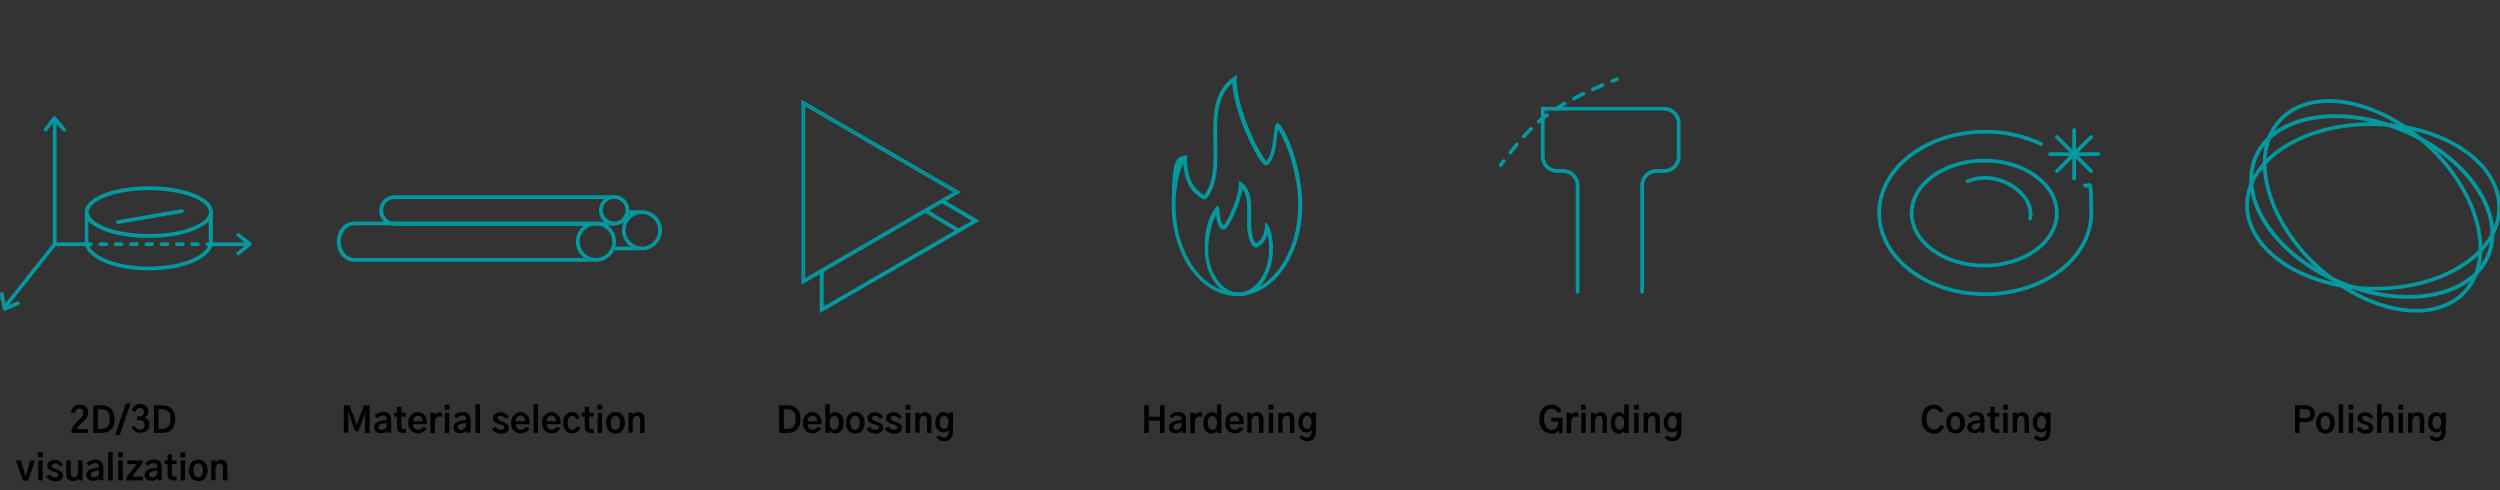 <?xml version="1.0" encoding="UTF-8"?>
<svg xmlns="http://www.w3.org/2000/svg" id="Ebene_1" width="1471.1" height="288.4" version="1.1" viewBox="0 0 1471.1 288.4">
  <rect x="0" y="0" width="1471.1" height="288.4" fill="#333333" stroke="none"/>
  <defs>
    <style>
      .st0, .st1, .st2, .st3, .st4, .st5, .st6, .st7, .st8 {
        fill: none;
      }

      .st1, .st2, .st3, .st4, .st5, .st6, .st7, .st8 {
        stroke: #00999f;
      }

      .st1, .st2, .st6, .st7, .st8 {
        stroke-width: 2.2px;
      }

      .st1, .st6, .st7, .st8 {
        stroke-linecap: round;
      }

      .st3 {
        stroke-miterlimit: 4;
        stroke-width: 2.2px;
      }

      .st4 {
        stroke-miterlimit: 4;
        stroke-width: 2.2px;
      }

      .st5 {
        stroke-miterlimit: 4;
        stroke-width: 2.3px;
      }

      .st6 {
        stroke-dasharray: 0 0 3.4 5.6;
      }

      .st7 {
        stroke-dasharray: 6.2 6.2;
      }

      .st9 {
        fill: #f2f2f2;
      }

      .st10 {
        fill: #00999f;
      }

      .st8 {
        stroke-linejoin: round;
      }
    </style>
  </defs>
  <ellipse class="st0" cx="1396.5" cy="121.4" rx="49.5" ry="75.4" transform="translate(1250.7 1515.6) rotate(-89)"></ellipse>
  <ellipse class="st4" cx="1396.5" cy="121.4" rx="48.4" ry="74.2" transform="translate(1250.7 1515.6) rotate(-89)"></ellipse>
  <ellipse class="st0" cx="1395.7" cy="121.5" rx="49.5" ry="75.4" transform="translate(738.5 1358.8) rotate(-67)"></ellipse>
  <ellipse class="st5" cx="1395.7" cy="121.5" rx="48.4" ry="74.3" transform="translate(738.5 1358.8) rotate(-67)"></ellipse>
  <ellipse class="st0" cx="1396.1" cy="121.1" rx="49.5" ry="75.3" transform="translate(355.4 1059.6) rotate(-47)"></ellipse>
  <ellipse class="st3" cx="1396.1" cy="121.1" rx="48.3" ry="74.2" transform="translate(355.4 1059.6) rotate(-47)"></ellipse>
  <polygon class="st0" points="576.4 129.9 555.3 117.6 482.4 159.8 482.4 184.2 576.4 129.9"></polygon>
  <polygon class="st0" points="482.4 75.5 482.4 159.8 555.3 117.6 482.4 75.5"></polygon>
  <polygon class="st10" points="576.4 129.9 555.3 117.6 553 118.9 571.9 129.9 484.7 180.3 484.7 158.5 482.4 159.8 482.4 184.2 576.4 129.9"></polygon>
  <path class="st10" d="M471.6,58.7v108.8l93.9-54.4s-93.9-54.4-93.9-54.4ZM472.7,60.6l90.6,52.4-90.6,52.4V60.6h0Z"></path>
  <path class="st10" d="M472.7,60.6v104.9l90.6-52.4-90.6-52.4h0ZM473.8,62.6l87.2,50.5-87.2,50.5V62.6Z"></path>
  <path id="Pfad_51" class="st2" d="M564.2,135.8l-19.9-11.9"></path>
  <path class="st10" d="M377.7,147.3c-2.6,0-5-.8-6.9-2.2h-8.6c-.2.8-.5,1.5-.8,2.2h16.3Z"></path>
  <path class="st10" d="M378.2,123.7h-.6.6Z"></path>
  <path class="st10" d="M378.2,147.3h-.6.6Z"></path>
  <path class="st10" d="M370.4,123.7c0,.8-.1,1.5-.3,2.2h.7c1.9-1.4,4.3-2.2,6.9-2.2h-7.3Z"></path>
  <path class="st9" d="M369.8,126.7c-1.3,1.1-2.3,2.6-3,4.2,1.4-1.1,2.4-2.5,3-4.2Z"></path>
  <path class="st10" d="M365.9,135.2v1-1Z"></path>
  <path class="st10" d="M367.8,130h-.1.1Z"></path>
  <path class="st10" d="M389.5,135.8v-.7.7Z"></path>
  <path class="st10" d="M368.6,129s.1-.2.2-.3c0,0-.1.2-.2.3Z"></path>
  <path class="st10" d="M369.3,127.9c0-.2.2-.4.2-.6,0,.2-.1.4-.2.6Z"></path>
  <path class="st10" d="M377.7,147.3c6.4,0,11.6-5.1,11.8-11.5v-.7c-.2-6.3-5.4-11.4-11.8-11.4s-5.7,1.1-7.8,3c0,.2-.2.4-.3.6,0,.2-.1.4-.2.6-.1.3-.3.5-.5.8,0,0-.1.2-.2.3-.3.3-.5.7-.8,1h-.1c-.3.4-.5.6-.8.8-.6,1.3-.9,2.8-1,4.3v1c.4,6.2,5.5,11.1,11.8,11.1h-.1ZM377.7,125.9c5.3,0,9.6,4.3,9.6,9.6s-4.3,9.6-9.6,9.6-9.6-4.3-9.6-9.6,4.3-9.6,9.6-9.6Z"></path>
  <path class="st10" d="M367.8,130c.3-.3.6-.6.8-1,0,0,.1-.2.2-.3.2-.3.4-.5.5-.8,0-.2.2-.4.2-.6s.2-.4.3-.6c-1.3,1.1-2.3,2.5-3,4.1.3-.2.6-.5.8-.7h.1c0-.1.1-.1.1-.1Z"></path>
  <path class="st10" d="M369.8,126.7h0c0,.2-.2.4-.3.6,0-.2.2-.4.3-.6Z"></path>
  <path class="st10" d="M368.6,129c-.3.3-.5.7-.8,1,.3-.3.6-.6.8-1Z"></path>
  <path class="st10" d="M367.7,130.1c-.3.3-.5.5-.8.7h0c.3-.2.6-.5.8-.7Z"></path>
  <path class="st10" d="M369.3,127.9c-.1.3-.3.5-.5.8.2-.3.4-.5.5-.8Z"></path>
  <path class="st10" d="M362.6,132.7h-1.1c-2.3,0-4.3-.8-5.9-2.2h-4.5c2.5,0,4.8.9,6.7,2.2h5-.2Z"></path>
  <path class="st10" d="M235,130.5h-2.7c-3.8,0-6.9-3-6.9-6.7s3.1-6.7,6.9-6.7h123.1c1.5-1.3,3.5-2.2,5.7-2.2h-128.8c-5.1,0-9.2,4-9.2,9s4.1,9,9.2,9,.3,0,.4,0h111c1.9-1.4,4.2-2.2,6.7-2.2h-115.4v-.2h0Z"></path>
  <path class="st10" d="M350.9,130.5h-.5c-2.5,0-4.8.9-6.7,2.2h13.9c-1.9-1.4-4.2-2.2-6.7-2.2h0Z"></path>
  <path class="st10" d="M362.6,114.7h-.9.9Z"></path>
  <path class="st10" d="M362.5,132.6l-2.2-2.2h-4.9c1.6,1.4,3.7,2.2,5.9,2.2s.8,0,1.1,0h.1Z"></path>
  <path class="st10" d="M361.4,114.7h0Z"></path>
  <path class="st10" d="M362.3,132.6h-1.8,1.8Z"></path>
  <path class="st10" d="M361.4,114.7h0c-4.9,0-8.9,4.1-8.9,9s3.5,8.5,8.1,8.9h1.8c1.7-.2,3.3-.8,4.5-1.8h0c.3-.3.6-.5.9-.8h0c.9-.9,1.6-2,2-3.3.3-.9.5-1.9.5-3,0-5-4-9-9-9h.1ZM361.4,130.4c-3.7,0-6.7-3-6.7-6.7s3-6.7,6.7-6.7,6.7,3,6.7,6.7-3,6.7-6.7,6.7Z"></path>
  <path class="st10" d="M369.8,126.7c-.4,1.2-1.1,2.3-2,3.3.9-.9,1.6-2,2-3.3Z"></path>
  <path class="st10" d="M367.7,130c-.3.3-.6.6-.9.8h0c.3-.3.6-.5.9-.8Z"></path>
  <path class="st10" d="M351.2,130.4h-.6.6Z"></path>
  <path class="st10" d="M208.3,151.8c-4.3,0-7.8-4.3-7.8-9.6s3.5-9.6,7.8-9.6h135.4c1.9-1.4,4.3-2.2,6.9-2.2h-142.4c-5.5,0-10,5.3-10,11.8s4.5,11.8,10,11.8.3,0,.5,0h141.9c-2.6,0-5-.8-6.9-2.2h-135.4Z"></path>
  <path class="st10" d="M351.2,154.1h-.6.6Z"></path>
  <path class="st10" d="M350.7,130.4c-6.5,0-11.8,5.3-11.8,11.8s5.3,11.8,11.8,11.8,11.8-5.3,11.8-11.8-5.3-11.8-11.8-11.8ZM350.7,151.8c-5.3,0-9.6-4.3-9.6-9.6s4.3-9.6,9.6-9.6,9.6,4.3,9.6,9.6-4.3,9.6-9.6,9.6Z"></path>
  <path class="st2" d="M1201.8,85.1c-9.7-4.8-21.3-7.6-33.6-7.6-34.5,0-62.4,21.4-62.4,47.8s27.9,47.8,62.4,47.8,62.4-21.4,62.4-47.8-1.5-11.8-4.1-17.1"></path>
  <ellipse class="st2" cx="1167.6" cy="125.4" rx="42.7" ry="30.9"></ellipse>
  <path id="Pfad_79" class="st8" d="M1157.9,106.6c3.3-1,10-4,21.7.4,18.7,9,15,21.7,15,21.7"></path>
  <path id="Pfad_80" class="st1" d="M1220.5,76.5v28.4"></path>
  <path id="Pfad_81" class="st1" d="M1234.7,90.7h-28.4"></path>
  <path id="Pfad_82" class="st1" d="M1230.5,80.6l-20.1,20.1"></path>
  <path id="Pfad_83" class="st1" d="M1230.5,100.7l-20.1-20.1"></path>
  <path class="st0" d="M727.9,173.2c-20.6,0-37.3-23.4-37.3-52.2s.8-12.9,2.1-18.2c.8-3,1.7-5.5,2.7-7.2.6-1.1,1.2-1.9,1.9-2.4.2,6.5,1.3,11.5,3.3,15.3,1.9,3.6,4.4,5.3,6.3,6.8.3.2.7.5,1,.7l.9.7.7-.9c1.5-2,2.7-4.2,3.5-6.9.8-2.3,1.3-4.8,1.7-7.8.7-5.4.5-11.3.4-17-.2-7.6-.3-15.5,1.3-22.4.9-3.6,2.2-6.6,4-9.3,1.6-2.4,3.6-4.3,6.1-6,0,4.6.8,12.9,5.9,26.4,3.7,9.8,8.6,19.2,11.9,22.9l.8.9.8-.9c3.2-3.5,4-10.3,4.6-15.7.2-1.7.4-3.3.6-4.5.2-1,.4-1.5.5-1.8,0,0,.4.3.7.7,2.7,3.4,5.9,10.3,8.3,18.1,2,6.7,4.5,17,4.5,28.5,0,28.8-16.7,52.2-37.3,52.2h0Z"></path>
  <path class="st10" d="M725.5,48.6c-1.6,1.3-2.9,2.8-4.1,4.4-1.7,2.5-3,5.4-3.8,8.9-1.6,6.7-1.5,14.5-1.3,22.1,0,5.8.2,11.7-.4,17.2-.4,3-.9,5.6-1.8,8-.9,2.7-2.1,5.1-3.7,7.2-.4.5-.9.8-1.5.9-.6,0-1.2,0-1.7-.4-.3-.2-.6-.5-.9-.7-1.9-1.4-4.6-3.3-6.7-7.1-1.8-3.3-2.9-7.5-3.3-12.7-.8,1.5-1.7,3.8-2.5,6.8-1.3,5.3-2.1,12-2.1,17.9s1,13.7,2.9,20.1c1.9,6.1,4.5,11.6,7.9,16.3,3.3,4.6,7.2,8.3,11.5,10.8,4.4,2.6,9,3.9,13.8,3.9s9.4-1.3,13.8-3.9c4.3-2.5,8.2-6.2,11.5-10.8,3.4-4.7,6-10.2,7.9-16.3,1.9-6.4,2.9-13.1,2.9-20.1s-.4-9.7-1.3-14.7c-.8-4.5-1.8-9.1-3.2-13.5-2.5-8.1-5.3-13.8-7.4-16.7-.2,1.1-.3,2.5-.5,4-.6,5.6-1.4,12.5-4.9,16.3-.4.5-1,.7-1.7.7s-1.2-.3-1.7-.8c-3.3-3.7-8.3-13.3-12.1-23.2-2.2-5.9-5.6-16.1-6-24.6M727.9,44.2c-1.9,14.3,11.2,43.8,17.3,50.6,6.1-6.7,2.8-27.7,8.1-21.2s13,26.8,13,47.3c0,29.4-17.2,53.3-38.4,53.3s-38.4-23.9-38.4-53.3,2.8-28.2,8.9-29.7c0,17.9,6.5,20.9,10.2,23.7,13.9-18.5-6-56.4,19.3-70.8h0Z"></path>
  <path class="st0" d="M729,173.2c-10.4,0-18.9-12-18.9-26.7s3.6-19.9,6.3-23.6c0,.6.2,1.5.3,2.2.3,2.9.7,6.5,2.5,8.5l.8.9.8-.9c1.7-2,4.3-6.9,6.3-12.1,1.2-3.1,3-8.5,3.1-12.9,2.1,1.7,3.5,4,4.2,7.1.9,3.5.8,7.6.7,11.5,0,3,0,6.1.2,9,.4,3.3,1.3,5.9,2.8,7.9l.7.9.9-.7c.2-.1.3-.2.5-.4,1-.7,2.4-1.7,3.5-3.7.9-1.7,1.5-4,1.7-6.8.5.8,1,2,1.4,3.7.7,2.8,1.1,6.3,1.1,9.4,0,14.7-8.5,26.7-18.9,26.7h0Z"></path>
  <path class="st10" d="M731.1,111c-.6,4-2,8.2-3,10.8-2,5.4-4.7,10.4-6.5,12.5-.4.5-1,.8-1.7.8s-1.2-.3-1.7-.7c-1.8-2-2.3-5.1-2.7-8-.7,1.5-1.5,3.4-2.2,5.7-1,3.4-2.3,8.6-2.3,14.4s.5,7,1.5,10.2c.9,3.1,2.3,5.8,4,8.2,3.4,4.7,7.8,7.2,12.4,7.2s9-2.6,12.4-7.2c1.7-2.4,3-5.1,4-8.2,1-3.2,1.5-6.7,1.5-10.2s-.4-6.1-1-8.6c-.3,1.1-.7,2-1.1,2.9-1.2,2.2-2.7,3.3-3.8,4.1-.2.1-.3.2-.5.3-.5.4-1.1.5-1.7.4-.6,0-1.1-.4-1.5-.9-3.6-4.8-3.4-11.3-3.3-17.6,0-3.9.2-7.9-.7-11.3-.5-1.9-1.2-3.5-2.2-4.8M729,106.3c13.2,7.5,2.9,27.3,10.1,37,1.9-1.5,5.3-3.1,5.3-12.4,3.2.8,4.7,9.7,4.7,15.5,0,15.4-9,27.9-20.1,27.9s-20.1-12.5-20.1-27.9,4.1-21.3,6.8-24.7c2.8-3.4,1,7.6,4.2,11.1,3.2-3.6,10-19,9-26.5h0Z"></path>
  <path id="Pfad_88" class="st1" d="M124.1,143.7h20.7"></path>
  <path id="Pfad_88-2" class="st1" d="M32.2,71.3v72.4h18.9"></path>
  <path id="Pfad_89" class="st2" d="M32.2,143.7L2.4,181.2"></path>
  <path id="Pfad_97" class="st8" d="M140.2,138.3l6.8,5.2-6.8,5.7"></path>
  <path id="Pfad_98" class="st8" d="M26.8,76.3l5.2-6.8,5.7,6.8"></path>
  <path id="Pfad_99" class="st8" d="M10.6,178.4l-7.9,3.3-1.6-8.7"></path>
  <path class="st10" d="M125.3,124.8c0-8.5-16.5-15.2-37.7-15.2s-37.7,6.7-37.7,15.2,0,.3,0,.5v17.2c0,9.2,16.9,16.6,37.7,16.6s37.7-7.4,37.7-16.6,0-.3,0-.5v-17.2ZM87.6,111.9c21.2,0,35.4,6.7,35.4,12.9s-14.2,12.9-35.4,12.9-35.4-6.7-35.4-12.9,14.2-12.9,35.4-12.9ZM123,141.5v1c0,3.4-3.5,7-9.7,9.7-3.3,1.5-7.2,2.6-11.5,3.4-4.5.8-9.3,1.3-14.3,1.3s-9.7-.4-14.3-1.3c-4.3-.8-8.2-2-11.5-3.4-6.2-2.7-9.7-6.3-9.7-9.7s0-.2,0-.3v-12.1c5.2,5.8,18.9,9.9,35.4,9.9s30.2-4.1,35.4-9.9v11.4h.2Z"></path>
  <path id="Pfad_90" class="st1" d="M69.3,130.7l37.7-6.5"></path>
  <path id="Pfad_100" class="st6" d="M125.2,143.7"></path>
  <path id="Pfad_100-2" class="st6" d="M50.1,143.7"></path>
  <path id="Pfad_100-3" class="st6" d="M50.1,143.7h75.1"></path>
  <path class="st10" d="M232.5,130.4"></path>
  <line class="st0" x1="360.2" y1="117" x2="361.2" y2="114.8"></line>
  <path class="st1" d="M928.3,171.7v-62.6c0-4.7-3.8-8.5-8.5-8.5h-3.5c-4.7,0-8.5-3.8-8.5-8.5v-28.1h71.5c4.7,0,8.5,3.8,8.5,8.5v19.6c0,4.7-3.8,8.5-8.5,8.5h-4.5c-4.7,0-8.5,3.8-8.5,8.5v62.6"></path>
  <g>
    <path class="st1" d="M951.5,46.6c-.9.4-1.8.7-2.8,1.1"></path>
    <path class="st7" d="M943,50.1c-11.3,4.8-24.7,11.2-34.6,19-8.5,6.6-17,17.1-21.7,23.3"></path>
    <path class="st1" d="M884.8,94.8c-1.1,1.5-1.8,2.4-1.8,2.4"></path>
  </g>
  <g>
    <path d="M41.7,242.5c.3-1.4.9-2.4,1.8-3.2s2-1.2,3.4-1.2,2.7.4,3.6,1.3c.9.8,1.4,2,1.4,3.4s-.2,1.8-.6,2.5c-.4.8-1,1.5-1.8,2.3-.2.2-.5.5-1.2,1.1s-1.1,1-1.3,1.3c-.2.2-.5.6-.9,1.1-.4.5-.7.9-.9,1.4h6.6v2.2h-9.9c0-.6.1-1.3.3-1.9s.5-1.2.7-1.7.7-1,1.2-1.6,1-1.1,1.3-1.4.8-.8,1.5-1.4c.2-.1.3-.2.3-.3,1.2-1.1,1.8-2.3,1.8-3.6s-.2-1.3-.6-1.8-1-.6-1.6-.6c-1.4,0-2.4.9-2.8,2.8l-2.3-.7Z"></path>
    <path d="M54.9,254.7v-16.2h4.8c2.4,0,4.3.7,5.7,2.1s2,3.4,2,6,0,1.7-.2,2.5-.4,1.5-.8,2.2-.9,1.3-1.4,1.8c-.6.5-1.3.9-2.2,1.2-.9.3-1.9.4-3,.4h-4.8ZM57.6,252.4h1.8c3.4,0,5.2-1.9,5.2-5.8s-.5-3.6-1.4-4.5c-.9-.9-2.2-1.3-3.8-1.3h-1.8v11.6Z"></path>
    <path d="M67.8,255.9l6.3-18.5h2.7l-6.3,18.5h-2.7Z"></path>
    <path d="M77.1,251.4l2.2-.8c.6,1.5,1.7,2.2,3.1,2.2s1.4-.2,2-.7c.5-.5.8-1.2.8-2.1s-.3-1.5-.9-2-1.3-.8-2.2-.8-1,0-1.5,0v-2.2c.4,0,.8,0,1.4,0s1.3-.2,1.9-.7.8-1.1.8-1.9-.2-1.3-.7-1.7-1-.7-1.7-.7c-1.2,0-2,.8-2.6,2.3l-2.2-.7c.3-1.1.9-2.1,1.7-2.8.9-.7,1.9-1.1,3.2-1.1s2.7.4,3.6,1.2c.9.8,1.3,1.8,1.3,3.1s-.2,1.6-.6,2.2-1,1.1-1.6,1.5c.8.3,1.4.7,2,1.4.6.7.9,1.5.9,2.5,0,1.6-.5,2.8-1.5,3.7-1,.9-2.3,1.3-4,1.3s-2.5-.4-3.4-1.1-1.6-1.6-1.9-2.6Z"></path>
    <path d="M90.6,254.7v-16.2h4.8c2.4,0,4.3.7,5.7,2.1s2,3.4,2,6,0,1.7-.2,2.5-.4,1.5-.8,2.2-.9,1.3-1.4,1.8c-.6.5-1.3.9-2.2,1.2-.9.3-1.9.4-3,.4h-4.8ZM93.3,252.4h1.8c3.4,0,5.2-1.9,5.2-5.8s-.5-3.6-1.4-4.5c-.9-.9-2.2-1.3-3.8-1.3h-1.8v11.6Z"></path>
    <path d="M9.5,270.9h2.8l1.8,6.1c.1.4.3,1,.5,1.9s.4,1.4.4,1.7h0c0-.3.2-.9.5-1.7s.4-1.4.5-1.8l1.8-6.1h2.8l-4.1,11.8h-3l-4.1-11.8Z"></path>
    <path d="M22.4,269.1v-2.9h2.8v2.9h-2.8ZM22.5,282.7v-11.8h2.6v11.8h-2.6Z"></path>
    <path d="M27.3,280.2l1.9-1.1c.8,1.2,1.9,1.8,3.2,1.8s1.2-.1,1.5-.4c.4-.3.6-.6.6-1s-.2-.6-.5-.9-.6-.5-1-.6c-.3-.1-.9-.3-1.5-.5-.1,0-.2,0-.3,0-.5-.2-.9-.3-1.2-.5s-.7-.4-1.1-.6c-.4-.3-.6-.6-.8-1s-.3-.9-.3-1.4c0-1,.4-1.9,1.3-2.5s2-.9,3.3-.9,1.9.3,2.7.8c.9.5,1.5,1.2,1.9,2l-1.7,1c-.8-1.1-1.8-1.7-2.9-1.7s-1.1.1-1.4.4c-.3.3-.5.6-.5,1s.1.6.4.9c.3.3.6.5.9.6s.8.3,1.3.5c.2,0,.3,0,.3.1,2.4.8,3.7,2,3.7,3.5s-.4,1.8-1.2,2.5c-.8.7-2,1-3.5,1s-2.2-.3-3.1-.8-1.6-1.2-2.1-2.1Z"></path>
    <path d="M39,278.4v-7.5h2.6v7.2c0,1.8.6,2.8,1.9,2.8s1.4-.3,1.8-1,.7-1.5.7-2.4v-6.6h2.6v11.8h-2.5v-1.4h0c-.2.4-.6.8-1.1,1.2s-1.2.6-2,.6-.9,0-1.4-.2c-.4-.1-.9-.4-1.3-.7s-.7-.8-1-1.4-.4-1.4-.4-2.3Z"></path>
    <path d="M50.7,279.6c0-2.2,1.7-3.6,5-4.1,1.2-.2,2.1-.3,2.5-.5v-.6c0-.6-.2-1-.6-1.4s-1-.5-1.6-.5c-1.3,0-2.4.5-3.4,1.6l-1.6-1.4c.6-.7,1.4-1.3,2.2-1.7.9-.4,1.8-.6,2.7-.6,1.8,0,3,.4,3.8,1.3s1.1,2,1.1,3.6v7.3h-2.5v-1.5c-.2.5-.7.9-1.3,1.3-.6.4-1.3.5-2.1.5-1.3,0-2.3-.3-3.1-1s-1.1-1.5-1.1-2.5ZM53.4,279.4c0,.4.2.8.5,1.1s.8.4,1.4.4c.8,0,1.5-.3,2.1-.8s.9-1.3.9-2.2v-1.1c-.6.2-1.4.3-2.3.4-1.7.3-2.6,1-2.6,2.1Z"></path>
    <path d="M63.7,282.7v-16.8h2.6v16.8h-2.6Z"></path>
    <path d="M69.5,269.1v-2.9h2.8v2.9h-2.8ZM69.6,282.7v-11.8h2.6v11.8h-2.6Z"></path>
    <path d="M74.4,282.7v-1.7l6.1-7.9h-5.6v-2.2h9v1.6l-6.2,8h6.4v2.2h-9.7Z"></path>
    <path d="M85.1,279.6c0-2.2,1.7-3.6,5-4.1,1.2-.2,2.1-.3,2.5-.5v-.6c0-.6-.2-1-.6-1.4s-1-.5-1.6-.5c-1.3,0-2.4.5-3.4,1.6l-1.6-1.4c.6-.7,1.4-1.3,2.2-1.7.9-.4,1.8-.6,2.7-.6,1.8,0,3,.4,3.8,1.3s1.1,2,1.1,3.6v7.3h-2.5v-1.5c-.2.5-.7.9-1.3,1.3-.6.4-1.3.5-2.1.5-1.3,0-2.3-.3-3.1-1s-1.1-1.5-1.1-2.5ZM87.7,279.4c0,.4.2.8.5,1.1s.8.4,1.4.4c.8,0,1.5-.3,2.1-.8s.9-1.3.9-2.2v-1.1c-.6.2-1.4.3-2.3.4-1.7.3-2.6,1-2.6,2.1Z"></path>
    <path d="M96.8,273.1v-2.2h1.8v-3.5h2.6v3.5h2.7v2.2h-2.7v5.8c0,.6.1,1,.3,1.2s.6.4,1,.4h1.4v2.2h-1.7c-2.4,0-3.6-1.2-3.6-3.6v-6h-1.8Z"></path>
    <path d="M106.2,269.1v-2.9h2.8v2.9h-2.8ZM106.3,282.7v-11.8h2.6v11.8h-2.6Z"></path>
    <path d="M111.2,276.8c0-1.8.5-3.3,1.4-4.5s2.3-1.8,4.1-1.8,3.1.6,4.1,1.8,1.4,2.7,1.4,4.5,0,1.1-.2,1.6-.3,1.1-.5,1.7-.6,1.1-1,1.5c-.4.4-.9.8-1.6,1.1s-1.4.4-2.2.4-1.5-.1-2.2-.4c-.6-.3-1.2-.6-1.6-1-.4-.4-.7-.9-1-1.5-.3-.6-.5-1.1-.6-1.7-.1-.6-.2-1.1-.2-1.7ZM113.9,276.8c0,1.4.3,2.4.8,3.1s1.2,1,2,1,1.4-.3,1.9-1,.8-1.7.8-3.1-.3-2.4-.8-3.1-1.2-1-1.9-1-1.4.3-2,1-.9,1.7-.9,3.1Z"></path>
    <path d="M124.3,282.7v-11.8h2.5v1.5h0c.2-.4.6-.9,1.1-1.3.6-.4,1.3-.6,2.1-.6s2.1.4,2.8,1.1,1,1.9,1,3.5v7.6h-2.6v-7.3c0-1.8-.6-2.7-1.8-2.7s-1.4.3-1.9.9-.7,1.3-.7,2.2v6.8h-2.6Z"></path>
  </g>
  <g>
    <path d="M202.3,254.7v-16.2h3.3l2.9,7.5c.2.6.5,1.3.8,2.3.3,1,.5,1.6.6,1.9h0c.7-2,1.2-3.4,1.5-4.2l2.8-7.5h3.3v16.2h-2.7v-7.4c0-1.2,0-2.9.3-5h0l-1.2,3.4-3,8h-2l-2.9-8-1.2-3.5h-.1c.2,2,.3,3.6.3,5v7.4h-2.7Z"></path>
    <path d="M220.1,251.6c0-2.2,1.7-3.6,5-4.1,1.2-.2,2.1-.3,2.5-.5v-.6c0-.6-.2-1-.6-1.4s-1-.5-1.6-.5c-1.3,0-2.4.5-3.4,1.6l-1.6-1.4c.6-.7,1.4-1.3,2.2-1.7.9-.4,1.8-.6,2.7-.6,1.8,0,3,.4,3.8,1.3s1.1,2,1.1,3.6v7.3h-2.5v-1.5c-.2.5-.7.9-1.3,1.3-.6.4-1.3.5-2.1.5-1.3,0-2.3-.3-3.1-1s-1.1-1.5-1.1-2.5ZM222.7,251.4c0,.4.2.8.5,1.1s.8.4,1.4.4c.8,0,1.5-.3,2.1-.8s.9-1.3.9-2.2v-1.1c-.6.2-1.4.3-2.3.4-1.7.3-2.6,1-2.6,2.1Z"></path>
    <path d="M231.8,245.1v-2.2h1.8v-3.5h2.6v3.5h2.7v2.2h-2.7v5.8c0,.6.1,1,.3,1.2s.6.4,1,.4h1.4v2.2h-1.7c-2.4,0-3.6-1.2-3.6-3.6v-6h-1.8Z"></path>
    <path d="M240.3,248.7c0-1.9.5-3.4,1.6-4.5,1-1.1,2.4-1.7,3.9-1.7s2.8.6,3.9,1.7,1.5,2.6,1.5,4.4,0,.7,0,1h-8.2c0,.9.3,1.7.8,2.3.5.7,1.3,1,2.2,1s1.2-.2,1.7-.5c.5-.3.9-.7,1.1-1.2l2.2.7c-.4.9-1,1.6-1.9,2.2s-1.9.9-3.2.9-3-.6-4.1-1.7-1.6-2.7-1.6-4.6ZM243,247.9h5.6c0-.9-.2-1.7-.7-2.3-.5-.6-1.1-1-2-1s-1.5.3-2.1,1c-.5.7-.8,1.4-.8,2.3Z"></path>
    <path d="M253.3,254.7v-11.8h2.5v1.3c.3-.4.6-.8,1.1-1.1s1.1-.5,1.7-.5,1.1,0,1.5.3v2.4c-.5-.2-1-.2-1.5-.2-.9,0-1.6.3-2,1s-.7,1.6-.7,2.8v6h-2.6Z"></path>
    <path d="M261.7,241.1v-2.9h2.8v2.9h-2.8ZM261.8,254.7v-11.8h2.6v11.8h-2.6Z"></path>
    <path d="M266.8,251.6c0-2.2,1.7-3.6,5-4.1,1.2-.2,2.1-.3,2.5-.5v-.6c0-.6-.2-1-.6-1.4s-1-.5-1.6-.5c-1.3,0-2.4.5-3.4,1.6l-1.6-1.4c.6-.7,1.4-1.3,2.2-1.7.9-.4,1.8-.6,2.7-.6,1.8,0,3,.4,3.8,1.3s1.1,2,1.1,3.6v7.3h-2.5v-1.5c-.2.5-.7.9-1.3,1.3-.6.4-1.3.5-2.1.5-1.3,0-2.3-.3-3.1-1s-1.1-1.5-1.1-2.5ZM269.4,251.4c0,.4.2.8.5,1.1s.8.4,1.4.4c.8,0,1.5-.3,2.1-.8s.9-1.3.9-2.2v-1.1c-.6.2-1.4.3-2.3.4-1.7.3-2.6,1-2.6,2.1Z"></path>
    <path d="M279.8,254.7v-16.8h2.6v16.8h-2.6Z"></path>
    <path d="M289.6,252.2l1.9-1.1c.8,1.2,1.9,1.8,3.2,1.8s1.2-.1,1.5-.4c.4-.3.6-.6.6-1s-.2-.6-.5-.9-.6-.5-1-.6c-.3-.1-.9-.3-1.5-.5-.1,0-.2,0-.3,0-.5-.2-.9-.3-1.2-.5s-.7-.4-1.1-.6c-.4-.3-.6-.6-.8-1s-.3-.9-.3-1.4c0-1,.4-1.9,1.3-2.5s2-.9,3.3-.9,1.9.3,2.7.8c.9.5,1.5,1.2,1.9,2l-1.7,1c-.8-1.1-1.8-1.7-2.9-1.7s-1.1.1-1.4.4c-.3.3-.5.6-.5,1s.1.6.4.9c.3.3.6.5.9.6s.8.3,1.3.5c.2,0,.3,0,.3.1,2.4.8,3.7,2,3.7,3.5s-.4,1.8-1.2,2.5c-.8.7-2,1-3.5,1s-2.2-.3-3.1-.8-1.6-1.2-2.1-2.1Z"></path>
    <path d="M300.8,248.7c0-1.9.5-3.4,1.6-4.5,1-1.1,2.4-1.7,3.9-1.7s2.8.6,3.9,1.7,1.5,2.6,1.5,4.4,0,.7,0,1h-8.2c0,.9.3,1.7.8,2.3.5.7,1.3,1,2.2,1s1.2-.2,1.7-.5c.5-.3.9-.7,1.1-1.2l2.2.7c-.4.9-1,1.6-1.9,2.2s-1.9.9-3.2.9-3-.6-4.1-1.7-1.6-2.7-1.6-4.6ZM303.4,247.9h5.6c0-.9-.2-1.7-.7-2.3-.5-.6-1.1-1-2-1s-1.5.3-2.1,1c-.5.7-.8,1.4-.8,2.3Z"></path>
    <path d="M314,254.7v-16.8h2.6v16.8h-2.6Z"></path>
    <path d="M319,248.7c0-1.9.5-3.4,1.6-4.5,1-1.1,2.4-1.7,3.9-1.7s2.8.6,3.9,1.7,1.5,2.6,1.5,4.4,0,.7,0,1h-8.2c0,.9.3,1.7.8,2.3.5.7,1.3,1,2.2,1s1.2-.2,1.7-.5c.5-.3.9-.7,1.1-1.2l2.2.7c-.4.9-1,1.6-1.9,2.2s-1.9.9-3.2.9-3-.6-4.1-1.7-1.6-2.7-1.6-4.6ZM321.6,247.9h5.6c0-.9-.2-1.7-.7-2.3-.5-.6-1.1-1-2-1s-1.5.3-2.1,1c-.5.7-.8,1.4-.8,2.3Z"></path>
    <path d="M331.3,248.8c0-1.9.5-3.4,1.5-4.6s2.3-1.7,3.9-1.7,2.2.4,3,1.1,1.3,1.5,1.5,2.4l-2.2.6c-.2-.5-.4-1-.8-1.3-.4-.4-.9-.6-1.4-.6-.9,0-1.6.4-2.1,1.2s-.7,1.8-.7,2.9.3,2.3.8,3,1.2,1.1,2,1.1,1.1-.2,1.6-.6.8-.9,1-1.4l2.2.6c-.3,1-.8,1.8-1.7,2.5-.9.7-1.9,1.1-3.1,1.1s-2.9-.6-3.9-1.7c-1-1.1-1.5-2.7-1.5-4.6Z"></path>
    <path d="M342.3,245.1v-2.2h1.8v-3.5h2.6v3.5h2.7v2.2h-2.7v5.8c0,.6.1,1,.3,1.2s.6.4,1,.4h1.4v2.2h-1.7c-2.4,0-3.6-1.2-3.6-3.6v-6h-1.8Z"></path>
    <path d="M351.6,241.1v-2.9h2.8v2.9h-2.8ZM351.7,254.7v-11.8h2.6v11.8h-2.6Z"></path>
    <path d="M356.7,248.8c0-1.8.5-3.3,1.4-4.5s2.3-1.8,4.1-1.8,3.1.6,4.1,1.8,1.4,2.7,1.4,4.5,0,1.1-.2,1.6-.3,1.1-.5,1.7-.6,1.1-1,1.5c-.4.4-.9.8-1.6,1.1s-1.4.4-2.2.4-1.5-.1-2.2-.4c-.6-.3-1.2-.6-1.6-1-.4-.4-.7-.9-1-1.5-.3-.6-.5-1.1-.6-1.7-.1-.6-.2-1.1-.2-1.7ZM359.4,248.8c0,1.4.3,2.4.8,3.1s1.2,1,2,1,1.4-.3,1.9-1,.8-1.7.8-3.1-.3-2.4-.8-3.1-1.2-1-1.9-1-1.4.3-2,1-.9,1.7-.9,3.1Z"></path>
    <path d="M369.8,254.7v-11.8h2.5v1.5h0c.2-.4.6-.9,1.1-1.3.6-.4,1.3-.6,2.1-.6s2.1.4,2.8,1.1,1,1.9,1,3.5v7.6h-2.6v-7.3c0-1.8-.6-2.7-1.8-2.7s-1.4.3-1.9.9-.7,1.3-.7,2.2v6.8h-2.6Z"></path>
  </g>
  <g>
    <path d="M458.5,254.7v-16.2h4.8c2.4,0,4.3.7,5.7,2.1s2,3.4,2,6,0,1.7-.2,2.5-.4,1.5-.8,2.2-.9,1.3-1.4,1.8c-.6.5-1.3.9-2.2,1.2-.9.3-1.9.4-3,.4h-4.8ZM461.2,252.4h1.8c3.4,0,5.2-1.9,5.2-5.8s-.5-3.6-1.4-4.5c-.9-.9-2.2-1.3-3.8-1.3h-1.8v11.6Z"></path>
    <path d="M472.5,248.7c0-1.9.5-3.4,1.6-4.5,1-1.1,2.4-1.7,3.9-1.7s2.8.6,3.9,1.7,1.5,2.6,1.5,4.4,0,.7,0,1h-8.2c0,.9.3,1.7.8,2.3.5.7,1.3,1,2.2,1s1.2-.2,1.7-.5c.5-.3.9-.7,1.1-1.2l2.2.7c-.4.9-1,1.6-1.9,2.2s-1.9.9-3.2.9-3-.6-4.1-1.7-1.6-2.7-1.6-4.6ZM475.2,247.9h5.6c0-.9-.2-1.7-.7-2.3-.5-.6-1.1-1-2-1s-1.5.3-2.1,1c-.5.7-.8,1.4-.8,2.3Z"></path>
    <path d="M485.7,254.7v-16.8h2.6v6.3c.3-.5.7-.9,1.3-1.2s1.1-.5,1.8-.5c1.4,0,2.6.6,3.6,1.7.9,1.1,1.4,2.6,1.4,4.6s-.1,1.7-.3,2.4-.5,1.3-.8,1.8c-.3.5-.7.9-1.2,1.2-.4.3-.9.6-1.3.7s-.9.2-1.4.2c-.7,0-1.3-.2-1.9-.6-.6-.4-1-.8-1.2-1.3v1.5h-2.5ZM488.2,248.8c0,1.3.2,2.3.7,3,.5.7,1.2,1.1,2,1.1s1.4-.3,1.9-1,.8-1.7.8-3-.2-2.2-.7-3c-.5-.7-1.1-1.1-2-1.1s-1.5.4-2,1.1-.7,1.7-.7,2.9Z"></path>
    <path d="M497.8,248.8c0-1.8.5-3.3,1.4-4.5s2.3-1.8,4.1-1.8,3.1.6,4.1,1.8,1.4,2.7,1.4,4.5,0,1.1-.2,1.6-.3,1.1-.5,1.7-.6,1.1-1,1.5c-.4.4-.9.8-1.6,1.1s-1.4.4-2.2.4-1.5-.1-2.2-.4c-.6-.3-1.2-.6-1.6-1-.4-.4-.7-.9-1-1.5-.3-.6-.5-1.1-.6-1.7-.1-.6-.2-1.1-.2-1.7ZM500.4,248.8c0,1.4.3,2.4.8,3.1s1.2,1,2,1,1.4-.3,1.9-1,.8-1.7.8-3.1-.3-2.4-.8-3.1-1.2-1-1.9-1-1.4.3-2,1-.9,1.7-.9,3.1Z"></path>
    <path d="M509.9,252.2l1.9-1.1c.8,1.2,1.9,1.8,3.2,1.8s1.2-.1,1.5-.4c.4-.3.6-.6.6-1s-.2-.6-.5-.9-.6-.5-1-.6c-.3-.1-.9-.3-1.5-.5-.1,0-.2,0-.3,0-.5-.2-.9-.3-1.2-.5s-.7-.4-1.1-.6c-.4-.3-.6-.6-.8-1s-.3-.9-.3-1.4c0-1,.4-1.9,1.3-2.5s2-.9,3.3-.9,1.9.3,2.7.8c.9.5,1.5,1.2,1.9,2l-1.7,1c-.8-1.1-1.8-1.7-2.9-1.7s-1.1.1-1.4.4c-.3.3-.5.6-.5,1s.1.6.4.9c.3.3.6.5.9.6s.8.3,1.3.5c.2,0,.3,0,.3.1,2.4.8,3.7,2,3.7,3.5s-.4,1.8-1.2,2.5c-.8.7-2,1-3.5,1s-2.2-.3-3.1-.8-1.6-1.2-2.1-2.1Z"></path>
    <path d="M520.9,252.2l1.9-1.1c.8,1.2,1.9,1.8,3.2,1.8s1.2-.1,1.5-.4c.4-.3.6-.6.6-1s-.2-.6-.5-.9-.6-.5-1-.6c-.3-.1-.9-.3-1.5-.5-.1,0-.2,0-.3,0-.5-.2-.9-.3-1.2-.5s-.7-.4-1.1-.6c-.4-.3-.6-.6-.8-1s-.3-.9-.3-1.4c0-1,.4-1.9,1.3-2.5s2-.9,3.3-.9,1.9.3,2.7.8c.9.5,1.5,1.2,1.9,2l-1.7,1c-.8-1.1-1.8-1.7-2.9-1.7s-1.1.1-1.4.4c-.3.3-.5.6-.5,1s.1.6.4.9c.3.3.6.5.9.6s.8.3,1.3.5c.2,0,.3,0,.3.1,2.4.8,3.7,2,3.7,3.5s-.4,1.8-1.2,2.5c-.8.7-2,1-3.5,1s-2.2-.3-3.1-.8-1.6-1.2-2.1-2.1Z"></path>
    <path d="M532.9,241.1v-2.9h2.8v2.9h-2.8ZM533,254.7v-11.8h2.6v11.8h-2.6Z"></path>
    <path d="M538.6,254.7v-11.8h2.5v1.5h0c.2-.4.6-.9,1.1-1.3.6-.4,1.3-.6,2.1-.6s2.1.4,2.8,1.1,1,1.9,1,3.5v7.6h-2.6v-7.3c0-1.8-.6-2.7-1.8-2.7s-1.4.3-1.9.9-.7,1.3-.7,2.2v6.8h-2.6Z"></path>
    <path d="M550.4,248.6c0-1.8.5-3.3,1.4-4.4s2.1-1.7,3.5-1.7,1.3.2,1.8.5.9.8,1.1,1.2v-1.4h2.6v10.2c0,2.2-.4,3.9-1.3,5-.9,1.1-2.2,1.6-4,1.6s-3.5-.8-4.6-2.3l1.7-1.2c.8.9,1.8,1.4,2.9,1.4s1.4-.3,1.9-.9.8-1.3.8-2.3c0-.5,0-1,0-1.4-.3.4-.6.8-1.2,1.1s-1.1.4-1.7.4c-1.5,0-2.7-.5-3.6-1.7-.9-1.1-1.4-2.6-1.4-4.4ZM553,248.6c0,1.2.2,2.1.7,2.8s1.1,1,1.9,1,1.4-.3,1.8-1,.7-1.6.7-2.9-.2-2.2-.7-2.8-1.1-1-1.8-1-1.4.3-1.9,1-.7,1.6-.7,2.8Z"></path>
  </g>
  <g>
    <path d="M673.3,254.7v-16.2h2.7v6.7h6.6v-6.7h2.7v16.2h-2.7v-7.2h-6.6v7.2h-2.7Z"></path>
    <path d="M687.8,251.6c0-2.2,1.7-3.6,5-4.1,1.2-.2,2.1-.3,2.5-.5v-.6c0-.6-.2-1-.6-1.4s-1-.5-1.6-.5c-1.3,0-2.4.5-3.4,1.6l-1.6-1.4c.6-.7,1.4-1.3,2.2-1.7.9-.4,1.8-.6,2.7-.6,1.8,0,3,.4,3.8,1.3s1.1,2,1.1,3.6v7.3h-2.5v-1.5c-.2.5-.7.9-1.3,1.3-.6.4-1.3.5-2.1.5-1.3,0-2.3-.3-3.1-1s-1.1-1.5-1.1-2.5ZM690.4,251.4c0,.4.2.8.5,1.1s.8.4,1.4.4c.8,0,1.5-.3,2.1-.8s.9-1.3.9-2.2v-1.1c-.6.2-1.4.3-2.3.4-1.7.3-2.6,1-2.6,2.1Z"></path>
    <path d="M700.5,254.7v-11.8h2.5v1.3c.3-.4.6-.8,1.1-1.1s1.1-.5,1.7-.5,1.1,0,1.5.3v2.4c-.5-.2-1-.2-1.5-.2-.9,0-1.6.3-2,1s-.7,1.6-.7,2.8v6h-2.6Z"></path>
    <path d="M708.1,248.8c0-1.9.5-3.5,1.4-4.6s2.2-1.7,3.6-1.7,1.3.2,1.8.5.9.7,1.2,1.2v-6.2h2.6v16.8h-2.5v-1.5c-.2.5-.7,1-1.2,1.3-.6.4-1.2.6-1.9.6s-1.2-.1-1.8-.3-1.1-.6-1.6-1.1-.9-1.1-1.2-2c-.3-.8-.4-1.8-.4-2.9ZM710.8,248.8c0,1.3.2,2.3.7,3,.5.7,1.2,1.1,2,1.1s1.4-.4,1.9-1.1c.5-.7.7-1.7.7-3s-.2-2.2-.7-2.9-1.1-1.1-2-1.1-1.5.4-2,1.1-.7,1.7-.7,3Z"></path>
    <path d="M721,248.7c0-1.9.5-3.4,1.6-4.5,1-1.1,2.4-1.7,3.9-1.7s2.8.6,3.9,1.7,1.5,2.6,1.5,4.4,0,.7,0,1h-8.2c0,.9.3,1.7.8,2.3.5.7,1.3,1,2.2,1s1.2-.2,1.7-.5c.5-.3.9-.7,1.1-1.2l2.2.7c-.4.9-1,1.6-1.9,2.2s-1.9.9-3.2.9-3-.6-4.1-1.7-1.6-2.7-1.6-4.6ZM723.7,247.9h5.6c0-.9-.2-1.7-.7-2.3-.5-.6-1.1-1-2-1s-1.5.3-2.1,1c-.5.7-.8,1.4-.8,2.3Z"></path>
    <path d="M734,254.7v-11.8h2.5v1.5h0c.2-.4.6-.9,1.1-1.3.6-.4,1.3-.6,2.1-.6s2.1.4,2.8,1.1,1,1.9,1,3.5v7.6h-2.6v-7.3c0-1.8-.6-2.7-1.8-2.7s-1.4.3-1.9.9-.7,1.3-.7,2.2v6.8h-2.6Z"></path>
    <path d="M746.5,241.1v-2.9h2.8v2.9h-2.8ZM746.6,254.7v-11.8h2.6v11.8h-2.6Z"></path>
    <path d="M752.2,254.7v-11.8h2.5v1.5h0c.2-.4.6-.9,1.1-1.3.6-.4,1.3-.6,2.1-.6s2.1.4,2.8,1.1,1,1.9,1,3.5v7.6h-2.6v-7.3c0-1.8-.6-2.7-1.8-2.7s-1.4.3-1.9.9-.7,1.3-.7,2.2v6.8h-2.6Z"></path>
    <path d="M764,248.6c0-1.8.5-3.3,1.4-4.4s2.1-1.7,3.5-1.7,1.3.2,1.8.5.9.8,1.1,1.2v-1.4h2.6v10.2c0,2.2-.4,3.9-1.3,5-.9,1.1-2.2,1.6-4,1.6s-3.5-.8-4.6-2.3l1.7-1.2c.8.9,1.8,1.4,2.9,1.4s1.4-.3,1.9-.9.8-1.3.8-2.3c0-.5,0-1,0-1.4-.3.4-.6.8-1.2,1.1s-1.1.4-1.7.4c-1.5,0-2.7-.5-3.6-1.7-.9-1.1-1.4-2.6-1.4-4.4ZM766.6,248.6c0,1.2.2,2.1.7,2.8s1.1,1,1.9,1,1.4-.3,1.8-1,.7-1.6.7-2.9-.2-2.2-.7-2.8-1.1-1-1.8-1-1.4.3-1.9,1-.7,1.6-.7,2.8Z"></path>
  </g>
  <g>
    <path d="M905.7,246.6c0-2.5.7-4.5,2-6.1s3.1-2.4,5.3-2.4,1.6.1,2.3.4,1.3.6,1.8,1.1c.5.4.8.8,1.1,1.2.3.4.5.8.7,1.2l-2.3.8c-.3-.4-.5-.8-.8-1.1s-.6-.6-1.1-.8c-.5-.3-1-.4-1.6-.4-1.4,0-2.5.6-3.3,1.7s-1.2,2.6-1.2,4.5.4,3.4,1.2,4.5,1.9,1.7,3.2,1.7,2-.3,2.7-1,1-1.5,1.1-2.5c0-.6,0-1.1,0-1.3h-4v-2.3h6.6v9.1h-1.9l-.2-1.7c-.9,1.4-2.4,2-4.4,2s-3.8-.8-5.1-2.3c-1.4-1.5-2-3.6-2-6.2Z"></path>
    <path d="M921.9,254.7v-11.8h2.5v1.3c.3-.4.6-.8,1.1-1.1s1.1-.5,1.7-.5,1.1,0,1.5.3v2.4c-.5-.2-1-.2-1.5-.2-.9,0-1.6.3-2,1s-.7,1.6-.7,2.8v6h-2.6Z"></path>
    <path d="M930.3,241.1v-2.9h2.8v2.9h-2.8ZM930.5,254.7v-11.8h2.6v11.8h-2.6Z"></path>
    <path d="M936.1,254.7v-11.8h2.5v1.5h0c.2-.4.6-.9,1.1-1.3.6-.4,1.3-.6,2.1-.6s2.1.4,2.8,1.1,1,1.9,1,3.5v7.6h-2.6v-7.3c0-1.8-.6-2.7-1.8-2.7s-1.4.3-1.9.9-.7,1.3-.7,2.2v6.8h-2.6Z"></path>
    <path d="M947.8,248.8c0-1.9.5-3.5,1.4-4.6s2.2-1.7,3.6-1.7,1.3.2,1.8.5.9.7,1.2,1.2v-6.2h2.6v16.8h-2.5v-1.5c-.2.5-.7,1-1.2,1.3-.6.4-1.2.6-1.9.6s-1.2-.1-1.8-.3-1.1-.6-1.6-1.1-.9-1.1-1.2-2c-.3-.8-.4-1.8-.4-2.9ZM950.4,248.8c0,1.3.2,2.3.7,3,.5.7,1.2,1.1,2,1.1s1.4-.4,1.9-1.1c.5-.7.7-1.7.7-3s-.2-2.2-.7-2.9-1.1-1.1-2-1.1-1.5.4-2,1.1-.7,1.7-.7,3Z"></path>
    <path d="M961.5,241.1v-2.9h2.8v2.9h-2.8ZM961.6,254.7v-11.8h2.6v11.8h-2.6Z"></path>
    <path d="M967.2,254.7v-11.8h2.5v1.5h0c.2-.4.6-.9,1.1-1.3.6-.4,1.3-.6,2.1-.6s2.1.4,2.8,1.1,1,1.9,1,3.5v7.6h-2.6v-7.3c0-1.8-.6-2.7-1.8-2.7s-1.4.3-1.9.9-.7,1.3-.7,2.2v6.8h-2.6Z"></path>
    <path d="M979,248.6c0-1.8.5-3.3,1.4-4.4s2.1-1.7,3.5-1.7,1.3.2,1.8.5.9.8,1.1,1.2v-1.4h2.6v10.2c0,2.2-.4,3.9-1.3,5-.9,1.1-2.2,1.6-4,1.6s-3.5-.8-4.6-2.3l1.7-1.2c.8.9,1.8,1.4,2.9,1.4s1.4-.3,1.9-.9.8-1.3.8-2.3c0-.5,0-1,0-1.4-.3.4-.6.8-1.2,1.1s-1.1.4-1.7.4c-1.5,0-2.7-.5-3.6-1.7-.9-1.1-1.4-2.6-1.4-4.4ZM981.6,248.6c0,1.2.2,2.1.7,2.8s1.1,1,1.9,1,1.4-.3,1.8-1,.7-1.6.7-2.9-.2-2.2-.7-2.8-1.1-1-1.8-1-1.4.3-1.9,1-.7,1.6-.7,2.8Z"></path>
  </g>
  <g>
    <path d="M1130.8,246.6c0-2.6.7-4.7,2-6.2,1.3-1.5,3.1-2.3,5.2-2.3s2.5.4,3.5,1.1c1,.8,1.7,1.7,2.2,2.8l-2.3.8c-.9-1.6-2-2.4-3.4-2.4s-2.4.6-3.2,1.7c-.8,1.1-1.2,2.6-1.2,4.5s.4,3.4,1.2,4.5,1.9,1.7,3.2,1.7,1.6-.3,2.3-.8c.7-.5,1.1-1.2,1.4-1.9l2.4.8c-.2.5-.5,1-.8,1.4-.3.5-.7.9-1.2,1.4-.5.4-1.1.8-1.8,1.1-.7.3-1.5.4-2.3.4-2.1,0-3.8-.8-5.2-2.3-1.4-1.5-2-3.6-2-6.2Z"></path>
    <path d="M1145.3,248.8c0-1.8.5-3.3,1.4-4.5s2.3-1.8,4.1-1.8,3.1.6,4.1,1.8,1.4,2.7,1.4,4.5,0,1.1-.2,1.6c-.1.5-.3,1.1-.5,1.7s-.6,1.1-1,1.5c-.4.4-.9.8-1.6,1.1-.7.3-1.4.4-2.2.4s-1.5-.1-2.2-.4c-.7-.3-1.2-.6-1.6-1-.4-.4-.7-.9-1-1.5-.3-.6-.5-1.1-.6-1.7-.1-.6-.2-1.1-.2-1.7ZM1147.9,248.8c0,1.4.3,2.4.8,3.1s1.2,1,2,1,1.4-.3,1.9-1,.8-1.7.8-3.1-.3-2.4-.8-3.1-1.2-1-1.9-1-1.4.3-2,1c-.6.7-.9,1.7-.9,3.1Z"></path>
    <path d="M1157.6,251.6c0-2.2,1.7-3.6,5-4.1,1.2-.2,2.1-.3,2.5-.5v-.6c0-.6-.2-1-.6-1.4s-1-.5-1.6-.5c-1.3,0-2.4.5-3.4,1.6l-1.6-1.4c.6-.7,1.4-1.3,2.2-1.7.9-.4,1.8-.6,2.7-.6,1.8,0,3,.4,3.8,1.3s1.1,2,1.1,3.6v7.3h-2.5v-1.5c-.2.5-.7.9-1.3,1.3-.6.4-1.3.5-2.1.5-1.3,0-2.3-.3-3.1-1s-1.1-1.5-1.1-2.5ZM1160.2,251.4c0,.4.2.8.5,1.1.3.3.8.4,1.4.4.8,0,1.5-.3,2.1-.8.6-.5.9-1.3.9-2.2v-1.1c-.6.2-1.4.3-2.3.4-1.7.3-2.6,1-2.6,2.1Z"></path>
    <path d="M1169.4,245.1v-2.2h1.8v-3.5h2.6v3.5h2.7v2.2h-2.7v5.8c0,.6.1,1,.3,1.2.2.2.6.4,1,.4h1.4v2.2h-1.7c-2.4,0-3.6-1.2-3.6-3.6v-6h-1.8Z"></path>
    <path d="M1178.7,241.1v-2.9h2.8v2.9h-2.8ZM1178.8,254.7v-11.8h2.6v11.8h-2.6Z"></path>
    <path d="M1184.4,254.7v-11.8h2.5v1.5h0c.2-.4.6-.9,1.1-1.3.6-.4,1.3-.6,2.1-.6s2.1.4,2.8,1.1,1,1.9,1,3.5v7.6h-2.6v-7.3c0-1.8-.6-2.7-1.8-2.7s-1.4.3-1.9.9c-.5.6-.7,1.3-.7,2.2v6.8h-2.6Z"></path>
    <path d="M1196.2,248.6c0-1.8.5-3.3,1.4-4.4s2.1-1.7,3.5-1.7,1.3.2,1.8.5c.5.4.9.8,1.1,1.2v-1.4h2.6v10.2c0,2.2-.4,3.9-1.3,5-.9,1.1-2.2,1.6-4,1.6s-3.5-.8-4.6-2.3l1.7-1.2c.8.9,1.8,1.4,2.9,1.4s1.4-.3,1.9-.9.8-1.3.8-2.3c0-.5,0-1,0-1.4-.3.4-.6.8-1.2,1.1s-1.1.4-1.7.4c-1.5,0-2.7-.5-3.6-1.7-.9-1.1-1.4-2.6-1.4-4.4ZM1198.8,248.6c0,1.2.2,2.1.7,2.8.5.7,1.1,1,1.9,1s1.4-.3,1.8-1,.7-1.6.7-2.9-.2-2.2-.7-2.8-1.1-1-1.8-1-1.4.3-1.9,1c-.5.7-.7,1.6-.7,2.8Z"></path>
  </g>
  <g>
    <path d="M1350.5,254.7v-16.2h6.3c1.7,0,3,.5,4,1.4s1.4,2.1,1.4,3.6-.5,2.7-1.5,3.6-2.3,1.3-3.9,1.3h-3.7v6.3h-2.7ZM1353.2,246.1h3.3c.9,0,1.7-.2,2.2-.7s.8-1.1.8-2-.3-1.5-.8-2-1.2-.7-2.2-.7h-3.3v5.3Z"></path>
    <path d="M1362.9,248.8c0-1.8.5-3.3,1.4-4.5s2.3-1.8,4.1-1.8,3.1.6,4.1,1.8,1.4,2.7,1.4,4.5,0,1.1-.2,1.6-.3,1.1-.5,1.7-.6,1.1-1,1.5c-.4.4-.9.8-1.6,1.1s-1.4.4-2.2.4-1.5-.1-2.2-.4c-.6-.3-1.2-.6-1.6-1-.4-.4-.7-.9-1-1.5-.3-.6-.5-1.1-.6-1.7-.1-.6-.2-1.1-.2-1.7ZM1365.6,248.8c0,1.4.3,2.4.8,3.1s1.2,1,2,1,1.4-.3,1.9-1,.8-1.7.8-3.1-.3-2.4-.8-3.1-1.2-1-1.9-1-1.4.3-2,1-.9,1.7-.9,3.1Z"></path>
    <path d="M1376.2,254.7v-16.8h2.6v16.8h-2.6Z"></path>
    <path d="M1382,241.1v-2.9h2.8v2.9h-2.8ZM1382.1,254.7v-11.8h2.6v11.8h-2.6Z"></path>
    <path d="M1386.8,252.2l1.9-1.1c.8,1.2,1.9,1.8,3.2,1.8s1.2-.1,1.5-.4c.4-.3.6-.6.6-1s-.2-.6-.5-.9-.6-.5-1-.6c-.3-.1-.9-.3-1.5-.5-.1,0-.2,0-.3,0-.5-.2-.9-.3-1.2-.5s-.7-.4-1.1-.6c-.4-.3-.6-.6-.8-1s-.3-.9-.3-1.4c0-1,.4-1.9,1.3-2.5s2-.9,3.3-.9,1.9.3,2.7.8c.9.5,1.5,1.2,1.9,2l-1.7,1c-.8-1.1-1.8-1.7-2.9-1.7s-1.1.1-1.4.4c-.3.3-.5.6-.5,1s.1.6.4.9c.3.3.6.5.9.6s.8.3,1.3.5c.2,0,.3,0,.3.1,2.4.8,3.7,2,3.7,3.5s-.4,1.8-1.2,2.5c-.8.7-2,1-3.5,1s-2.2-.3-3.1-.8-1.6-1.2-2.1-2.1Z"></path>
    <path d="M1398.8,254.7v-16.8h2.6v6.1h0c.3-.5.7-.8,1.3-1.1s1.1-.5,1.8-.5c1.1,0,2.1.4,2.8,1.1.8.7,1.1,1.9,1.1,3.5v7.6h-2.6v-7.3c0-1.8-.6-2.7-1.8-2.7s-1.4.3-1.9,1-.8,1.4-.8,2.3v6.8h-2.6Z"></path>
    <path d="M1411.3,241.1v-2.9h2.8v2.9h-2.8ZM1411.4,254.7v-11.8h2.6v11.8h-2.6Z"></path>
    <path d="M1417,254.7v-11.8h2.5v1.5h0c.2-.4.6-.9,1.1-1.3.6-.4,1.3-.6,2.1-.6s2.1.4,2.8,1.1,1,1.9,1,3.5v7.6h-2.6v-7.3c0-1.8-.6-2.7-1.8-2.7s-1.4.3-1.9.9-.7,1.3-.7,2.2v6.8h-2.6Z"></path>
    <path d="M1428.8,248.6c0-1.8.5-3.3,1.4-4.4s2.1-1.7,3.5-1.7,1.3.2,1.8.5.9.8,1.1,1.2v-1.4h2.6v10.2c0,2.2-.4,3.9-1.3,5-.9,1.1-2.2,1.6-4,1.6s-3.5-.8-4.6-2.3l1.7-1.2c.8.9,1.8,1.4,2.9,1.4s1.4-.3,1.9-.9.8-1.3.8-2.3c0-.5,0-1,0-1.4-.3.4-.6.8-1.2,1.1s-1.1.4-1.7.4c-1.5,0-2.7-.5-3.6-1.7-.9-1.1-1.4-2.6-1.4-4.4ZM1431.4,248.6c0,1.2.2,2.1.7,2.8s1.1,1,1.9,1,1.4-.3,1.8-1,.7-1.6.7-2.9-.2-2.2-.7-2.8-1.1-1-1.8-1-1.4.3-1.9,1-.7,1.6-.7,2.8Z"></path>
  </g>
</svg>
